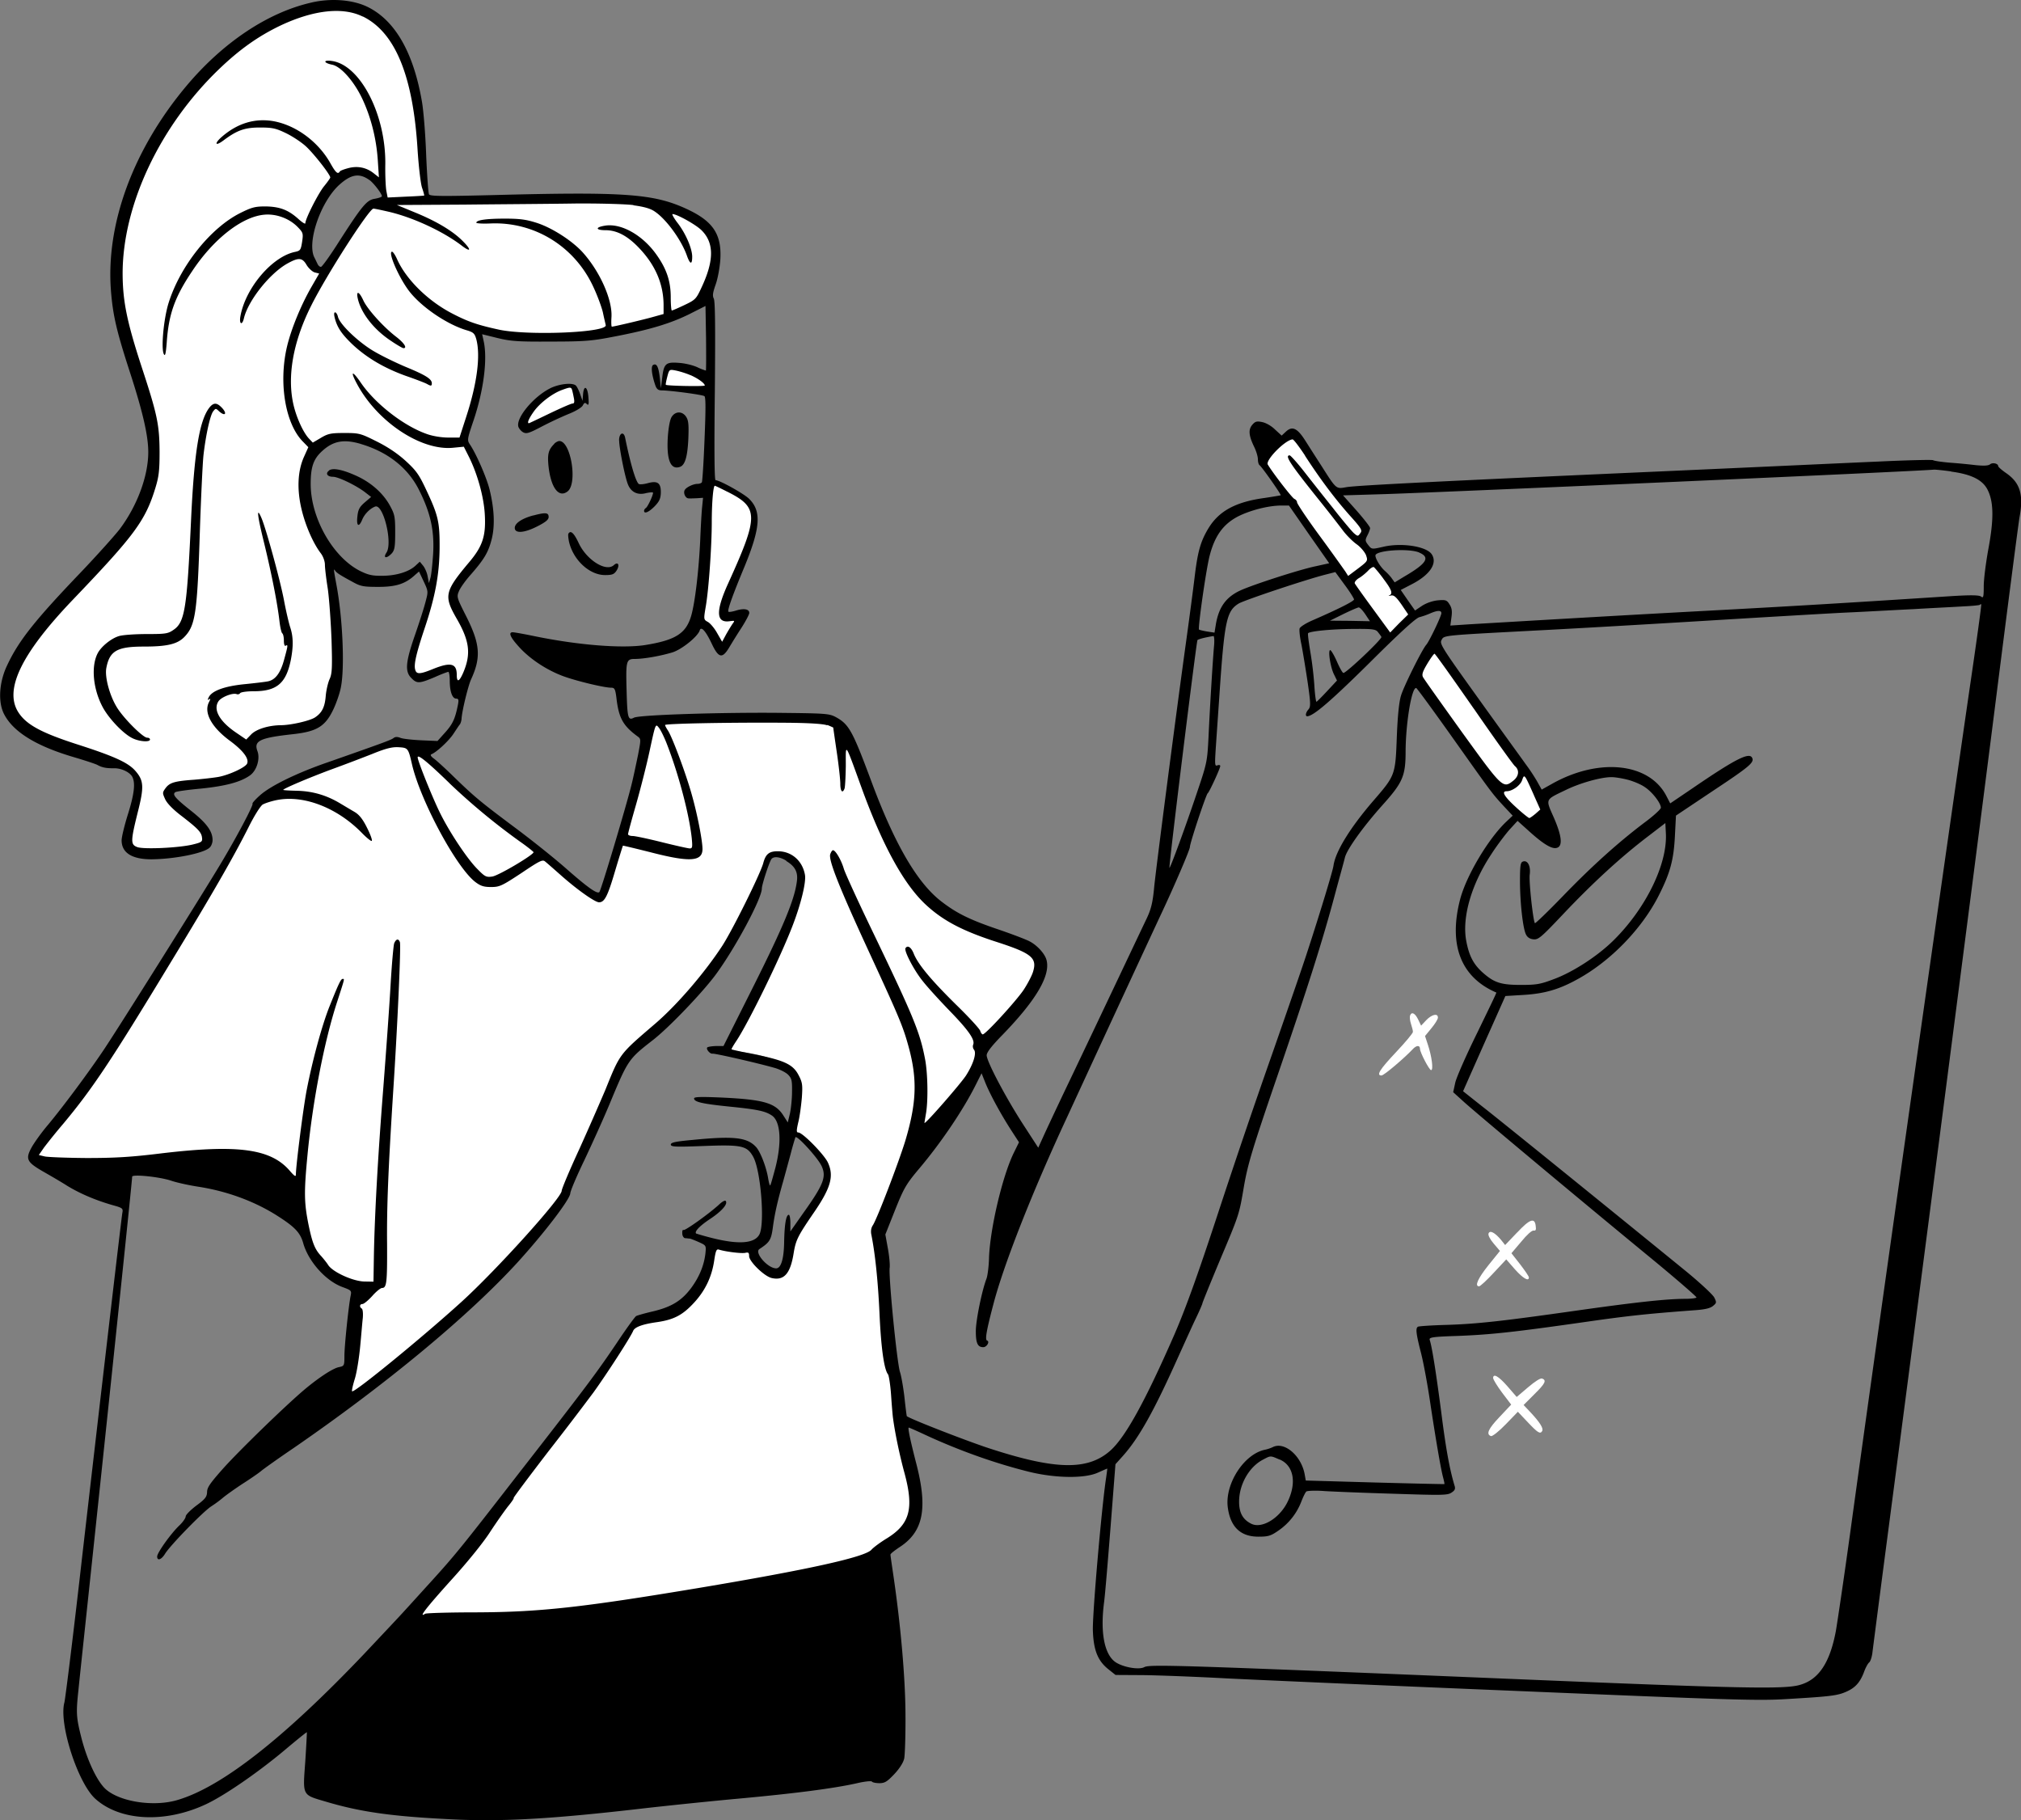 <svg xmlns="http://www.w3.org/2000/svg" width="241" height="217" fill="none"><rect width="100%" height="100%" fill="#808080" stroke="none"/><g fill-rule="evenodd" clip-path="url(#a)" clip-rule="evenodd"><path fill="#fff" d="M154.201 51.757s4.941 6.846 5.447 7.55c.506.704 3.234 3.305 3.319 3.925.093.62-.488 1.352-.488 1.352l5.972 8.751s-2.691 3.24-2.953 2.92c-.263-.319-14.99-21.145-14.99-21.145s2.175-3.287 3.693-3.362v.01Zm16.771 25.24s-1.425 2.179-1.687 2.836c-.263.648-.366 1.728-.366 1.728l9.806 13.362s3.234 3.164 3.534 3.24c.3.074 2.072-1.757 2.072-1.757l-2.587-4.873-10.772-14.526v-.01ZM48.926 88.753s2.671 2.31 2.953 2.498c.28.197 19.002 16.075 19.649 15.793.646-.281 2.493-7.305 2.493-7.305l3.356-13.925s21.215-1.653 23.258.986c2.035 2.638 3.872 11.333 6.544 15.916 2.672 4.582 6.956 7.145 10.34 8.347 3.375 1.193 6.506 1.268 6.684 4.47.178 3.202-6.834 9.493-6.834 9.493s-.712 2.714-2.297 5.07c-1.584 2.357-7.49 9.193-7.49 9.193s-2.634 6.658-2.634 8.348c0 1.69 2.072 16.939 2.428 21.268.356 4.328 2.212 9.221 1.509 11.793-.703 2.573-5.306 5.212-5.306 5.212s-23.549 5.249-33.673 7.005c-10.125 1.765-21.374.563-21.374.563s11.493-14.855 15.393-19.615c3.9-4.761 12.15-16.536 12.15-16.536s4.302-.3 6.946-3.164c2.634-2.874 1.668-5.954 1.668-5.954l5.063.667s1.48 2.977 2.606 2.958c1.125-.019 1.406-.845 1.668-2.094.263-1.249.263-2.028.263-2.028s4.2-5.428 4.303-7.568c.103-2.151-4.228-5.268-4.228-5.268s1.537-4.226.131-6.817c-1.406-2.592-7.818-2.798-7.818-2.798s8.493-15.916 8.737-18.977c.244-3.071-1.181-4.404-2.71-4.348-1.527.057-2.755 5.315-2.755 5.315s-4.922 8.892-8.803 12.836c-3.881 3.944-5.766 5.192-6.61 6.376-.843 1.183-7.536 16.441-7.536 16.441s-7.875 9.108-14.643 15.578c-6.769 6.479-11.353 8.77-11.353 8.77l1.866-13.136s-2.597-1.174-4.64-3.521c-2.044-2.348-2.747-6.198-3.413-6.62-.666-.423-12.13-4.723-15.646-4.827-3.515-.103-3.937.78-3.937.78s-11.428-.986-11.39-1.869c.037-.883 6.609-9.296 6.609-9.296s13.396-20.949 15.711-24.714c2.316-3.765 5.203-8.836 5.203-8.836s13.293-7.465 17.568-6.46h-.01Z"/><path fill="#fff" d="M50.941 23.522s-.347-4.592-.562-5.897c-.216-1.305-1.125-13.043-5.606-15.813-4.481-2.76-11.775 0-16.556 3.202-4.78 3.202-8.859 9.822-10.827 13.456-1.969 3.625-4.96 13.982-3.094 19.963 1.866 5.981 5.831 15.427 3.44 20.32-2.39 4.892-11.633 13.981-14.342 17.746-2.71 3.766-3.29 8.592.103 10.883C6.9 89.664 14.849 90.82 16.03 92.21c1.182 1.39-1.078 6.498-.778 8.131.3 1.634 3.113 1.606 5.85 1.287 2.737-.32 4.322-.789 3.412-2.376-.918-1.587-5.887-4.488-4.04-5.455 1.847-.968 7.509.225 8.943-2.01 1.434-2.235-.76-3.577 1.266-4.225 2.025-.648 6.421-.16 8.25-2.76 1.827-2.611 1.302-10.142 1.105-11.917-.196-1.774-.627-6.535-.627-6.535s-2.738-3.155-2.991-7.728c-.244-4.582 1.35-6.15 4.003-6.479 2.653-.329 7.153 2.385 8.793 4.348 1.631 1.962 2.794 5.53 2.916 7.812.122 2.282-.403 6.76-1.547 9.803-1.144 3.042-2.166 5.737-1.022 6.535 1.144.799 3.853-1.615 4.2-.845s.403 2.836.76 2.517c.355-.32 1.93-2.357 1.705-4.827-.225-2.46-3.056-4.732-1.734-7.671 1.322-2.94 3.562-3.146 3.712-7.362.15-4.216-2.915-9.962-2.915-9.962s1.762-5.052 2.072-7.287c.318-2.235-.3-5.878-.3-5.878s8.334 1.164 14.165.582c5.83-.582 12.73-4 12.73-4s2.728-5.559.76-8.348c-1.97-2.788-8.869-3.803-17.137-4.047-8.269-.244-16.64.02-16.64.02v-.01ZM84.55 57.429s4.921 1.549 5.278 3.38c.346 1.831-1.07 5.53-2.007 7.972-.928 2.45-2.146 4.14-1.106 4.47 1.04.338 2.053-.508 1.35 1.042-.703 1.55-1.537 3.005-1.865 3.005-.328 0-2.794-3.259-2.925-3.306-.131-.047 1.275-16.563 1.275-16.563Zm-22.134-6.61s.122-1.306.535-1.747c.412-.442 2.597-2.376 3.525-2.799.928-.422 2.006-.338 2.053-.122.056.207.29 2.263.29 2.263s-6.44 3.127-6.402 2.404Zm16.753-4.62s.422-2.573.825-2.602c.403-.028 2.409.216 3.478 1.08 1.068.864 1.265 1.211 1.068 1.916-.197.704-5.38-.404-5.38-.404l.009.01Zm-40.583-13.85s-2.287-1.353-2.127-3.344c.159-1.99 2.174-7.925 4.78-8.526 2.607-.6 4.219 1.531 4.219 1.531l.563 1.85s-1.332.338-1.904.788c-.571.451-5.54 7.69-5.54 7.69l.01.01Z"/><path fill="#000" d="M37.16.3c-5.211 1.174-10.574 4.752-14.952 9.973-6.337 7.568-9.59 16.422-8.98 24.357.234 3.005.684 4.901 2.343 9.99 1.472 4.564 2.11 7.353 2.11 9.287 0 2.855-1.322 6.414-3.422 9.202-.619.79-2.681 3.09-4.612 5.118-5.466 5.709-7.425 8.16-8.803 11.117-.938 1.963-1.088 4.282-.403 5.71 1.06 2.169 3.825 3.896 8.427 5.24 1.294.384 2.532.788 2.766.92.534.3 1.087.403 1.997.384.871 0 1.846.47 2.146 1.024.385.742.235 2.066-.534 4.498-.403 1.295-.74 2.685-.74 3.07 0 1.493 1.237 2.263 3.552 2.263 2.747-.019 6.3-.723 6.956-1.408.188-.169.338-.573.338-.874 0-1.06-.703-2.028-2.578-3.512-1.894-1.493-2.278-1.962-1.847-2.216.131-.084 1.51-.281 3.066-.422 2.915-.3 4.696-.77 5.83-1.578.788-.572 1.21-1.934.891-2.854-.487-1.258.253-1.615 4.172-2.047 2.953-.32 3.937-.94 4.93-3.09.32-.704.704-1.812.826-2.45.487-2.32.234-8.329-.535-12.357-.337-1.831-.337-1.897-.13-1.596.168.253.599.535 2.062 1.323.956.536 1.274.601 3.084.601 2.128 0 3.234-.366 4.378-1.427l.468-.404.553 1.174c.553 1.174.553 1.211.235 2.404-.169.685-.74 2.47-1.275 4.01-1.125 3.239-1.21 4.347-.422 5.117.656.685.956.657 2.765-.103.807-.367 1.557-.639 1.641-.639.084 0 .169.47.169 1.042 0 1.296.3 2.15.769 2.15.271 0 .318.132.215.686-.337 1.71-.619 2.32-1.51 3.324l-.937 1.042-1.93-.084c-1.041-.047-2.166-.17-2.466-.282-.385-.15-.638-.15-.853.019-.254.216-1.425.639-7.744 2.855-3.721 1.276-6.871 2.817-8.146 3.943-.553.489-.975.958-.919 1.024.15.131-1.931 4.066-3.872 7.286-2.212 3.691-12.12 19.456-13.865 22.057-1.79 2.667-4.809 6.733-6.637 8.93-.787.92-1.659 2.15-1.978 2.723-.74 1.361-.572 1.728 1.34 2.836.788.45 2.11 1.211 2.916 1.727 1.575.958 3.45 1.747 5.466 2.32 1.153.319 1.209.385 1.106.92-.131.77-2.381 20.094-4.762 40.733-1.04 9.202-2.025 17.127-2.147 17.625-.684 2.535 1.594 9.587 3.684 11.484 2.953 2.667 8.315 2.939 13.19.657 2.194-1.023 6.187-3.775 9.318-6.394 1.472-1.24 2.681-2.216 2.719-2.198.019.047-.066 1.615-.188 3.512-.3 4.132-.403 3.925 2.466 4.77 4.003 1.193 7.659 1.728 14.25 2.066 6.402.366 12.298.047 23.717-1.277 2.98-.338 8.146-.873 11.483-1.174 6.488-.601 10.96-1.173 13.781-1.793.975-.235 1.809-.319 1.875-.216.066.103.469.188.89.188.638 0 .919-.169 1.791-1.09.637-.685 1.059-1.361 1.172-1.849.084-.423.169-2.817.15-5.259-.019-4.366-.572-10.714-1.472-16.77-.169-1.155-.319-2.169-.319-2.282 0-.112.488-.488 1.06-.873 2.849-1.831 3.403-4.582 2.043-9.888-.74-2.873-1.059-4.385-.918-4.385.046 0 .937.385 1.978.874 4.059 1.878 8.315 3.389 12.318 4.385 3.168.788 6.702.835 8.277.103.572-.254 1.06-.47 1.088-.47.028 0-.047.508-.131 1.108-.535 3.494-1.66 16.47-1.575 18.236.084 2.347.6 3.596 1.875 4.601l.825.657 3.215.019c1.791.018 6.253.188 9.937.385 3.684.187 19.377.873 34.883 1.511 25.358 1.062 28.564 1.174 32.013.958 5.11-.3 6.019-.404 7.041-.854 1.106-.47 1.678-1.108 2.147-2.32.187-.535.487-1.089.637-1.192.15-.132.319-.639.384-1.174.066-.535.872-6.798 1.81-13.934 4.143-31.55 10.227-78.472 12.758-98.453 1.51-11.954 2.85-22.31 2.981-23.015.488-2.666.066-4.066-1.593-5.22-.535-.367-.956-.742-.956-.836 0-.32-.685-.47-.975-.216-.216.169-.741.188-1.641.103a72.075 72.075 0 0 0-3.131-.3c-1.003-.085-1.894-.216-2.025-.3-.103-.067-3.084 0-6.59.168-3.506.15-14.999.686-25.527 1.155-25.977 1.155-36.607 1.68-37.845 1.897-1.237.216-1.172.282-2.934-2.489a451.564 451.564 0 0 1-1.978-3.089c-.956-1.493-1.556-1.746-2.316-1.023l-.487.45-.788-.723c-.45-.45-1.106-.807-1.556-.892-.656-.131-.825-.065-1.19.367-.45.572-.385 1.277.281 2.638.234.488.422 1.127.422 1.446 0 .3.084.601.187.686.253.15 2.634 3.54 2.531 3.596-.046.019-.918.169-1.931.32-3.45.469-5.446 1.558-6.703 3.643-.937 1.558-1.274 2.788-1.64 5.878-.169 1.408-.6 4.666-.956 7.24-1.238 8.9-3.619 27.267-3.853 29.596-.169 1.85-.366 2.639-.872 3.728-.656 1.361-5.4 11.399-9.215 19.39a588.775 588.775 0 0 0-2.869 6.075l-.872 1.916-1.743-2.686c-2.044-3.136-4.406-7.587-4.406-8.329 0-.366.6-1.126 1.996-2.554 3.891-4.028 5.616-6.948 5.147-8.779-.187-.77-1.125-1.794-2.044-2.263-.45-.235-2.081-.855-3.618-1.38-3.534-1.193-5.062-1.963-6.89-3.371-2.897-2.235-5.597-6.883-8.4-14.47-2.194-5.878-2.615-6.648-4.172-7.503-.787-.422-1.209-.45-6.384-.507-7.002-.084-17.099.235-17.699.573-.703.366-.787.019-.872-3.108-.103-3.643-.065-3.897.975-3.897 1.106 0 3.131-.366 4.51-.789 1.124-.366 3-1.878 3.234-2.62.168-.535.722.085 1.443 1.616.807 1.709 1.257 1.793 2.082.403.318-.535.974-1.596 1.49-2.385.487-.77.89-1.53.89-1.709 0-.45-.6-.572-1.527-.3-.47.15-.891.216-.957.15-.15-.15.488-1.944 1.932-5.408 1.912-4.667 2.024-6.601.506-8.076-.656-.62-3.488-2.197-3.975-2.197-.131 0-.169-3.474-.084-10.63.065-7.37.047-10.76-.132-11.032-.168-.338-.103-.723.235-1.681.253-.723.487-2 .553-2.986.169-3.024-.89-4.582-4.106-6.047-3.853-1.765-7.34-2.028-22.893-1.615-6.103.15-7.593.15-7.743-.085-.084-.15-.234-2.263-.338-4.704-.084-2.432-.318-5.305-.506-6.366C49.291 6.179 47.06 2.348 43.723.77 41.979-.037 39.467-.235 37.15.3h.01Zm6.104 1.663c3.871 1.896 6 7.098 6.534 15.934.13 1.982.365 4.01.534 4.498.169.488.272.892.253.92-.019.019-1.022.085-2.212.132l-2.147.103-.15-.77c-.084-.423-.15-1.831-.131-3.108.103-5.963-2.981-11.953-6.384-12.404-1.06-.15-1.004.235.065.45 1.022.217 2.55 1.916 3.553 4.01 1.04 2.197 1.706 4.77 1.875 7.418l.131 2-.6-.47c-.871-.704-1.93-.92-3.018-.638-.507.131-.975.3-1.04.404-.235.385-.488.169-1.154-1.024-1.444-2.535-4.06-4.47-6.74-4.967-2.194-.385-4.256.216-6.122 1.812-1.003.855-.872 1.24.15.47 1.594-1.193 2.513-1.53 4.322-1.53 1.472 0 1.894.084 3.084.657.769.366 1.828 1.06 2.4 1.577.919.836 2.916 3.371 2.916 3.728 0 .066-.338.554-.741 1.042-.703.873-2.231 3.878-2.231 4.413 0 .132-.385-.103-.853-.535-1.19-1.06-2.194-1.446-3.89-1.474-1.238 0-1.641.103-2.982.77-3.553 1.765-7.171 6.282-8.568 10.695-.6 1.878-.938 5.521-.572 6.16.15.281.234-.085.338-1.427.234-3.343.937-5.353 3.018-8.46 2.55-3.86 5.953-6.517 8.615-6.752 1.425-.132 3 .45 4.003 1.493.619.638.656.742.506 1.746-.15.958-.215 1.061-.825 1.193-2.746.554-5.934 4.3-6.534 7.69-.168.94.216 1.127.422.216.507-2.084 3-5.24 5.081-6.46 1.425-.808 1.875-.789 2.4.131.253.404.684.79.956.874l.535.131-.872 1.512c-1.275 2.197-2.447 5.052-2.953 7.155-1.04 4.348-.216 9.287 1.912 11.4l.619.638-.506 1.127c-.769 1.68-.872 3.896-.3 6.281.45 1.897 1.36 4.01 2.278 5.221.3.385.506.977.506 1.38 0 .385.15 1.662.338 2.836.168 1.174.365 3.897.45 6.094.103 3.343.065 4.047-.216 4.686-.188.385-.403 1.296-.469 1.981-.103 1.38-.45 2.066-1.294 2.62-.637.404-2.784.892-3.956.92-1.509 0-3 .45-3.637 1.09l-.6.619-1.256-.855c-1.931-1.323-2.7-2.704-2.062-3.69.318-.507 1.678-1.042 2.165-.873.15.066.338.019.422-.103.066-.132.806-.235 1.64-.235 2.766 0 3.872-.977 4.425-3.812.3-1.597.282-2.723-.103-3.86-.169-.535-.506-1.98-.74-3.239-.45-2.348-2.063-8.244-2.635-9.653-.656-1.577-.572-.535.282 2.902.937 3.859 1.593 7.267 1.828 9.314.084.723.234 1.38.337 1.447.103.065.188.45.188.854 0 .45.084.704.215.62.3-.188.272 0-.187 1.662-.422 1.577-1.04 2.403-1.913 2.582-.3.066-1.556.216-2.784.338-2.362.235-3.872.77-4.275 1.53-.169.339-.169.404.019.282.188-.131.188-.047 0 .32-.656 1.239.281 2.985 2.465 4.6 1.594 1.174 2.316 2.132 2.082 2.723-.17.451-2.082 1.343-3.385 1.597-.571.103-1.893.253-2.896.338-2.363.169-2.953.338-3.45 1.005-.384.535-.384.572-.047 1.323.234.508.975 1.259 1.997 2.029 1.93 1.493 2.343 1.915 2.4 2.582.065.451-.066.535-1.107.789-1.64.403-5.915.601-6.637.3-.787-.3-.768-.723.066-4.094.787-3.09.74-3.83-.272-4.986-.853-.976-2.465-1.728-6.975-3.174-4.209-1.361-6-2.319-6.955-3.774-1.763-2.686.3-6.986 6.421-13.4 7.406-7.737 8.7-9.455 9.909-13.427.403-1.324.487-2.047.487-4.263-.018-3.22-.271-4.451-2.109-10.038-1.79-5.474-2.278-7.906-2.297-11.165-.018-8.16 4.406-17.596 11.465-24.394 2.485-2.385 4.678-3.944 7.378-5.24 3.938-1.85 7.406-2.235 9.787-1.061l.01-.01Zm.787 19.493c.506.366 1.49 1.643 1.49 1.944 0 .084-.384.216-.852.3-.975.15-1.529.836-4.528 5.521-.92 1.428-1.763 2.601-1.894 2.601s-.3-.15-.384-.319c-.085-.169-.254-.535-.385-.789-.937-1.793.74-6.685 2.981-8.695 1.407-1.258 2.381-1.408 3.572-.554v-.009Zm31.498 3.024c1.256.168 2.025.384 2.531.741 1.379.92 3.17 3.39 3.825 5.24.385 1.09.638 1.127.638.15s-.769-2.751-1.706-3.981c-.47-.601-.741-1.108-.638-1.108.506 0 2.7 1.211 3.422 1.897 1.528 1.474 1.556 3.577.084 6.75-.684 1.475-.74 1.56-2.081 2.198-.769.366-1.444.657-1.51.657-.065 0-.13-.723-.13-1.596 0-1.878-.488-3.343-1.66-5.005-1.64-2.366-4.256-3.859-6.215-3.511-1.153.187-1.087.535.103.535 1.378 0 2.681.704 4.087 2.216 1.875 2 2.813 4.216 2.831 6.667v1.108l-1.209.338c-1.04.3-4.64 1.154-4.959 1.173-.066 0-.084-.507-.047-1.127.131-2.028-1.322-5.352-3.356-7.652-1.21-1.38-3.656-2.986-5.55-3.597-1.256-.403-2.025-.507-3.806-.507-2.193 0-3.403.17-3.403.489 0 .084.788.131 1.763.084 5.146-.188 9.871 2.686 12.121 7.418.534 1.108 1.06 2.554 1.21 3.193.13.638.3 1.324.337 1.511.234.892-9.15 1.277-12.675.554-2.55-.553-3.703-.938-5.55-1.896-2.934-1.493-5.577-4.094-6.655-6.517-.216-.488-.488-.892-.6-.892-.553 0 .89 3.277 2.147 4.836 1.49 1.85 4.462 3.86 6.768 4.535.788.235.938.385 1.125 1.042.534 1.963.103 5.306-1.21 9.315l-.787 2.432h-1.34c-.807 0-1.847-.169-2.55-.422-2.747-.958-6.122-3.578-7.847-6.076-1.04-1.53-1.34-1.493-.506.066 2.4 4.517 7.593 7.99 11.418 7.653l1.34-.131.535 1.06c1.06 2.066 1.828 4.836 1.96 6.902.168 2.639-.235 3.878-1.829 5.775-2.953 3.512-3.065 4.047-1.556 6.695 1.575 2.704 1.763 4.244.853 6.432-.506 1.192-.806 1.296-.806.32 0-1.344-.722-1.531-2.812-.686-1.613.657-1.997.657-2.147.065-.169-.62.131-1.915 1.125-4.901 1.256-3.728 1.762-6.413 1.79-9.55.02-3.089-.15-3.896-1.575-6.92-.853-1.831-1.19-2.32-2.446-3.474-.975-.892-2.147-1.681-3.488-2.348-1.912-.957-2.08-1.004-3.824-1.004-1.613 0-1.96.065-2.813.572l-.975.573-.45-.47c-.684-.722-1.49-2.488-1.846-4.009-.788-3.37-.066-7.502 2.062-11.765 1.81-3.662 6.956-11.653 7.462-11.653.15 0 1.022.188 1.96.404 2.896.704 6.337 2.319 8.511 3.962 1.238.958 1.257.535.02-.657-1.21-1.155-3.132-2.282-5.663-3.305l-2.025-.836 8.08-.047c4.444-.047 10.378-.084 13.21-.131 2.812-.02 5.934.065 6.909.187l.018.029Zm8.644 19.709s-.47-.132-.956-.366c-.507-.254-1.51-.507-2.232-.554-1.612-.132-1.846.065-2.043 1.812l-.15 1.211-.132-1.258c-.15-1.324-.384-1.765-.806-1.512-.272.17-.15 1.174.253 2.366.17.508.366.658.788.658.937 0 4.828.507 5.08.685.17.085.17 1.559.02 5.118-.104 2.723-.254 5.051-.32 5.155-.065.103-.3.188-.533.188-.47 0-1.294.385-1.491.704-.234.338.047 1.004.422 1.023.187.019.656 0 1.04-.019l.703-.047-.103 1.043c-.065.554-.168 2.366-.234 4.01-.169 3.624-.619 7.474-1.087 9.051-.62 2.085-1.875 2.873-5.513 3.456-2.765.422-8.08 0-13.377-1.108-1.153-.235-2.212-.423-2.381-.423-.553 0-.3.601.768 1.765 1.294 1.428 3.253 2.723 5.213 3.456 1.472.554 4.893 1.39 5.765 1.39.403 0 .487.169.619 1.21.272 2.405.787 3.325 2.53 4.602.404.3.404.338.048 2.197-.216 1.042-.553 2.667-.788 3.596-.637 2.583-3.618 12.545-3.825 12.761-.253.272-1.406-.554-4.021-2.854-1.238-1.09-3.853-3.193-5.85-4.686-4.34-3.24-4.978-3.775-7.443-6.16-1.04-1.023-2.147-2.028-2.447-2.234-.319-.235-.422-.423-.281-.489.618-.234 2.08-1.596 2.634-2.432.337-.507.684-1.042.787-1.155.085-.131.17-.403.188-.638.047-.92.769-3.878 1.125-4.686 1.21-2.62 1.106-4.197-.534-7.474-1.172-2.32-1.191-2.385-.891-3.09.169-.403.806-1.295 1.425-1.98 1.594-1.832 2.062-2.62 2.465-4.179.404-1.596.32-3.578-.234-5.878-.337-1.409-1.575-4.263-2.362-5.437-.338-.507-.32-.62.422-2.817 1.237-3.662 1.706-7.418 1.209-9.55l-.169-.77 1.828.451c1.575.385 2.466.451 6.403.423 4.059 0 4.912-.084 7.556-.601 4.209-.807 6.674-1.559 8.915-2.667l1.931-.976.066 3.812c.018 2.085.018 3.831-.02 3.878l.02.019Zm-1.856.535c.918.404 1.706.977 1.706 1.24 0 .131-4.51.047-4.64-.085-.048-.047.046-.47.168-.958.234-.892.253-.892 1.022-.742.422.085 1.21.32 1.743.554v-.009Zm73.28 9.606c1.809 2.789 3.506 5.052 5.315 7.099 1.425 1.577 1.557 1.812 1.275 2.15-.271.385-.3.385-.768-.019-.253-.235-1.388-1.577-2.485-2.986a477.325 477.325 0 0 1-3.506-4.432c-.806-1.023-1.556-1.85-1.659-1.85-.637 0 .066 1.043 3.853 5.756a172.103 172.103 0 0 1 2.428 3.108c.45.62 1.209 1.38 1.697 1.728.487.338.975.94 1.125 1.296.234.685.234.704-.938 1.596l-1.19.892-.338-.535a278.492 278.492 0 0 0-3.037-4.216c-1.509-2.047-2.719-3.86-2.719-4.028 0-.15-.15-.338-.318-.404-.254-.103-2.513-3.005-3.169-4.094-.319-.507 2.044-2.92 2.953-3.005.131 0 .787.873 1.49 1.934l-.009.01ZM43.01 52.93c3.253.959 5.681 2.874 7.003 5.578 1.34 2.686 1.79 4.77 1.64 7.503-.084 1.24-.215 2.516-.318 2.873l-.188.639-.15-.789c-.065-.423-.318-1.005-.534-1.277l-.403-.488-.506.47c-.769.722-2.26 1.192-3.89 1.21-1.238.02-1.707-.084-2.682-.553-3.253-1.616-5.934-6.31-5.934-10.395 0-2 .319-2.958 1.34-3.897 1.341-1.24 2.616-1.474 4.641-.873h-.019Zm189.656 3.297c2.4.319 3.741.976 4.341 2.15.74 1.446.768 3.512.103 7.07-.3 1.644-.553 3.625-.553 4.451 0 1.259-.047 1.446-.3 1.24-.235-.188-1.153-.216-3.788-.047-12.168.789-18.205 1.155-28.883 1.728-10.293.554-17.127.957-28.357 1.615l-2.278.15.131-.977c.103-.742.047-1.126-.235-1.558-.318-.508-.468-.554-1.406-.47-.618.066-1.359.32-1.875.657l-.825.554-.853-1.21-.853-1.24 1.36-.705c2.128-1.108 3.037-2.47 2.343-3.54-.619-.957-3.618-1.427-5.831-.892-1.322.3-1.34.3-1.743-.216-.385-.488-.385-.6-.104-1.154.169-.32.319-.724.319-.874 0-.15-.74-1.089-1.612-2.084l-1.613-1.813 4.978-.15c7.762-.253 63.194-2.704 65.519-2.92.187 0 1.106.084 2.025.216l-.01.019ZM86.761 58.64c3.722 1.878 3.74 2.836.066 10.93-1.51 3.324-1.444 4.732.187 4.497.62-.084.638-.084.32.339a23.54 23.54 0 0 0-.77 1.276l-.45.836-.6-1.042c-.318-.573-.825-1.174-1.106-1.324-.506-.282-.506-.3-.253-1.812.366-2.066.722-7.268.722-10.123 0-2.197.169-4.3.366-4.3.047 0 .721.32 1.509.723h.01Zm69.344 5.09 2.399 3.426-1.659.367c-1.912.403-7.321 2.15-8.887 2.854-1.744.789-2.634 2-2.981 4.132l-.15.92-.872-.132c-.487-.084-.918-.187-.975-.234-.15-.17.825-7.052 1.256-8.761.619-2.432 1.641-3.812 3.403-4.733 1.491-.741 3.572-1.277 5.109-1.295h.957l2.4 3.455Zm13.124 2.15c1.359.572.919 1.295-1.791 2.873l-1.125.685-.337-.47c-.169-.253-.553-.657-.853-.92-.506-.45-1.106-1.408-1.106-1.812 0-.62 3.937-.892 5.212-.366v.01Zm-4.275 3.108c1.003 1.323 1.172 1.793.722 2-.15.065-.066.084.169.018.365-.084.618.132 1.275 1.061l.806 1.193-1.088 1.06-1.059 1.09-2.062-2.817c-1.125-1.53-2.11-2.92-2.166-3.042-.047-.15.169-.423.488-.62.337-.188.825-.6 1.106-.892.272-.3.6-.488.684-.422.085.046.6.657 1.125 1.361v.01Zm-3.487 2.478c0 .216-1.875 1.155-5.044 2.536-.722.319-1.359.723-1.443.92-.066.169.018 1.042.215 1.934.169.892.506 2.92.741 4.498.365 2.516.365 2.901.103 3.22-.338.367-.422.827-.15.827.741-.047 2.7-1.709 7.378-6.329 3.637-3.624 5.615-5.437 6.018-5.493a9.105 9.105 0 0 0 1.275-.45c.853-.367 1.322-.386 1.322-.02 0 .339-1.444 3.372-1.809 3.775-.488.554-2.635 4.855-3 6.029-.235.742-.403 2.385-.506 4.939-.169 4.563-.188 4.6-2.766 7.587-2.784 3.22-4.575 6.113-4.79 7.803-.103.657-1.528 5.39-3.131 10.291-.469 1.474-2.344 6.883-4.144 12.038a968.792 968.792 0 0 0-6.59 19.39c-2.381 7.24-3.806 11.165-5.109 14.169-3.488 7.972-5.85 12.254-7.659 13.85-2.719 2.385-6.619 2.282-14.737-.403-2.784-.939-9.018-3.362-9.506-3.728-.019-.019-.15-1.005-.272-2.169-.131-1.155-.365-2.536-.534-3.071-.366-1.061-1.387-11.465-1.237-12.46.046-.366-.047-1.39-.216-2.301l-.3-1.662 1.153-2.901c1.041-2.601 1.322-3.089 2.784-4.836 2.663-3.136 5.344-7.099 6.853-10.122l.684-1.362.469 1.174c.572 1.38 1.744 3.559 3.037 5.578l.957 1.474-.638 1.296c-1.34 2.77-2.784 8.882-2.934 12.404-.019 1.042-.169 2.197-.3 2.554-.553 1.446-1.275 4.986-1.275 6.263 0 1.446.216 1.915.891 1.915.421 0 .806-.685.45-.788-.272-.104-.066-1.24.806-4.536 1.256-4.704 4.575-13.146 8.662-21.944a8038.222 8038.222 0 0 1 11.146-24.076c1.706-3.596 3.572-7.972 3.572-8.291 0-.469 1.931-6.282 2.128-6.413.187-.132 1.49-2.958 1.49-3.24 0-.131-.15-.15-.337-.084-.3.131-.319-.085-.216-1.728.066-1.042.272-3.981.45-6.563.6-8.93.853-10.104 2.297-10.996.656-.404 8.062-2.873 10.359-3.455l1.172-.3 1.106 1.51c.619.827 1.106 1.616 1.125 1.747Zm73.496 10.01c-3.553 24.461-11.296 79.128-14.362 101.505-.703 5.089-1.472 10.272-1.678 11.483-.703 3.747-2.025 5.775-4.256 6.414-1.828.554-6.853.45-34.911-.723-39.626-1.644-42.672-1.728-43.31-1.381-.637.338-2.465.019-3.384-.572-1.359-.892-1.875-3.512-1.406-7.137.131-.976.469-5.089.787-9.136l.572-7.352.919-1.024c1.875-2.113 3.637-5.239 6.468-11.549.853-1.878 1.847-4.094 2.26-4.939.403-.836.721-1.597.721-1.662 0-.085.872-2.235 1.931-4.771 2.485-5.906 2.429-5.671 3.038-9.267.469-2.639 1.003-4.414 3.937-12.977 3.684-10.742 5.4-16.132 6.909-21.775.535-2 1.088-3.963 1.191-4.414.281-1.004 2.193-3.662 4.443-6.178 2.447-2.723 2.784-3.493 2.784-6.46.019-3.409.741-7.71 1.275-7.522.104.047 2.082 2.752 4.406 6.029 4.641 6.544 4.613 6.516 6.066 8.094l1.022 1.089-.788.742c-2.147 2.047-4.762 6.46-5.484 9.249-1.406 5.437.103 9.286 4.322 11.099.047.018-1.003 2.169-2.278 4.798-1.294 2.62-2.466 5.286-2.616 5.925l-.253 1.155 1.172 1.061c1.209 1.127 13.574 11.465 22.592 18.874 2.897 2.385 5.25 4.432 5.25 4.535 0 .084-.6.169-1.322.169-2.231 0-5.915.404-12.824 1.38-8.981 1.277-11.999 1.615-15.702 1.728-1.744.047-3.253.15-3.366.216-.3.169-.234.807.366 3.136.3 1.174.769 3.728 1.059 5.672.703 4.685 1.322 8.263 1.575 9.164.103.404.188.77.15.789-.019.019-3.74-.066-8.278-.188l-8.249-.235-.131-.741c-.404-2.216-2.4-3.916-3.769-3.259a4.306 4.306 0 0 1-1.003.338c-2.466.536-4.725 4.029-4.406 6.799.3 2.385 1.509 3.558 3.656 3.558 1.153 0 1.472-.084 2.362-.704a7.412 7.412 0 0 0 2.766-3.493c.215-.554.487-1.108.6-1.192.131-.085 1.106-.132 2.147-.047 1.059.065 4.79.216 8.277.319 5.7.188 6.403.188 6.872-.132.403-.253.487-.45.384-.788-.572-1.878-1.04-4.348-1.594-8.761-.618-4.704-1.087-7.737-1.378-8.648-.103-.319.235-.385 3.338-.488 3.937-.151 6.703-.451 15.065-1.644 5.343-.77 7.64-1.004 13.04-1.408 1.321-.085 1.978-.235 2.315-.507.45-.366.469-.423.169-1.024-.169-.338-1.706-1.765-3.403-3.155-8.081-6.582-22.246-18.066-24.289-19.643l-2.26-1.794.853-1.934c.488-1.089 1.613-3.643 2.531-5.69l1.66-3.728 2.193-.132c2.447-.15 4.172-.638 6.338-1.831 4.002-2.169 7.78-6.075 9.787-10.075 1.321-2.62 1.743-4.15 1.893-6.92l.131-2.554 4.341-2.902c4.406-2.92 4.978-3.408 4.762-3.944-.3-.788-1.978.066-7.209 3.644l-2.578 1.746-.487-.939c-2.063-3.897-7.997-4.516-13.547-1.427l-1.293.723-.572-1.023a22.784 22.784 0 0 0-1.378-2.066c-.422-.601-2.916-4.029-5.512-7.653-4.378-6.094-4.725-6.63-4.491-7.07.319-.602-.047-.555 11.278-1.156 4.612-.234 13.808-.77 20.417-1.173 6.619-.404 13.978-.836 16.378-.958 2.4-.103 6.121-.32 8.296-.423 2.166-.131 4.791-.253 5.803-.319 1.041-.047 1.931-.131 2.025-.188.066-.065.15-.103.169-.065.047.046-.535 4.281-1.294 9.436v-.009Zm-72.156-8.244.553.835-2.381-.046-2.381-.02 1.594-.788c.872-.423 1.706-.789 1.828-.789.131-.019.487.366.787.808Zm1.472 2.084c.169.216.385.489.45.62.131.216-3.975 4.113-4.509 4.3-.103.047-.45-.572-.787-1.342-.338-.77-.704-1.38-.807-1.38-.281 0 0 1.934.422 2.835l.385.789-1.172 1.258c-.638.686-1.21 1.258-1.275 1.277-.066 0-.188-.873-.253-1.962a42.989 42.989 0 0 0-.488-4.047c-.187-1.127-.319-2.113-.253-2.17.234-.234 2.747-.488 5.297-.506 2.296-.02 2.718.018 3 .338l-.01-.01Zm-19.508 1.71c-.169 1.915-.506 7.52-.656 10.826-.15 2.901-.169 3.089-1.36 6.6-1.378 4.114-3.215 9.1-3.3 9.015-.103-.131 3.216-26.996 3.338-27.146.131-.132.975-.338 1.912-.488.085 0 .131.535.066 1.192Zm30.973 7.455c2.484 3.596 4.697 6.685 4.912 6.864.554.47.469 1.192-.168 1.709-1.257 1.004-1.294.957-6.15-5.756-2.447-3.409-4.556-6.367-4.659-6.583-.15-.319 0-.704.534-1.596.385-.638.769-1.174.853-1.174.085 0 2.166 2.94 4.678 6.545v-.01Zm-77.068 1.962c.366.15.685.3.685.3 0 .02.187 1.344.421 2.921.235 1.578.422 3.277.422 3.775 0 .92.272 1.211.507.573.065-.188.131-1.409.15-2.705 0-2.77-.188-3.07 1.996 2.94 2.485 6.751 4.997 11.295 7.612 13.68 2.044 1.878 4.378 3.09 8.4 4.385 4.144 1.343 4.828 1.897 4.322 3.54-.132.451-.638 1.428-1.125 2.169-.891 1.324-4.528 5.306-4.875 5.306-.084 0-.234-.188-.3-.423-.084-.253-1.378-1.662-2.916-3.155-2.934-2.901-4.509-4.77-5.024-6.075-.3-.742-.722-1.024-.975-.62-.188.319 1.04 2.686 2.109 3.981.553.705 1.997 2.282 3.187 3.512 2.213 2.282 3 3.409 2.785 3.982a.641.641 0 0 0 .084.619c.337.385-.047 1.662-.937 3.071-.6.939-4.828 5.793-4.96 5.671-.018 0 .066-.45.15-.976.3-1.493.254-4.902-.084-6.648-.619-3.24-1.378-5.071-6.468-15.644-1.641-3.408-3.085-6.582-3.216-7.033-.281-.976-.975-2.216-1.294-2.216-.103 0-.253.235-.337.507-.169.742 1.041 3.831 4.594 11.531 3.721 8.057 4.106 8.995 4.79 11.503 1.022 3.812.919 6.601-.422 11.098-.806 2.62-3.356 9.287-3.872 10.076-.215.319-.271.723-.168 1.173.421 2.132.768 5.24.956 9.231.187 4.244.553 6.798 1.022 7.371.103.15.281 1.258.365 2.488.085 1.24.188 2.47.235 2.77.234 1.747.787 4.413 1.378 6.564 1.125 4.197.618 6.028-2.081 7.709-.807.488-1.641 1.108-1.875 1.38-.769.873-7.49 2.366-20.634 4.564-13.911 2.319-18.927 2.873-26.483 2.901-3.215 0-5.98.084-6.102.169-.854.554.103-.685 3.037-3.944 1.978-2.169 3.89-4.535 4.697-5.793.768-1.174 1.743-2.554 2.165-3.09.422-.507.722-.957.656-.976-.065-.019 1.81-2.517 4.144-5.559a406.609 406.609 0 0 0 5.362-7.014c1.556-2.15 4.425-6.582 4.743-7.352.182-.457 1.132-.805 2.85-1.043 2.044-.3 3.085-.854 4.49-2.404 1.257-1.389 2.026-2.985 2.316-4.882.188-1.24.272-1.446.572-1.362.806.254 2.719.488 3.15.385.366-.084.45-.019.45.385 0 .657 1.828 2.432 2.7 2.62 1.472.338 2.23-.535 2.615-2.986.253-1.531.488-2 2.231-4.563 2.213-3.174 2.616-4.602 1.828-6.264-.487-.976-3-3.54-3.506-3.54-.234 0-.234-.215 0-1.239.17-.657.338-1.981.422-2.92.103-1.512.066-1.812-.384-2.667-.656-1.277-1.678-1.765-5.166-2.47-1.509-.3-2.784-.572-2.83-.619-.047-.019.215-.47.553-.977 1.49-2.235 5.343-10.122 6.768-13.887.975-2.554 1.593-5.118 1.425-5.963-.3-1.643-1.556-2.751-3.15-2.789-1.106-.019-1.528.301-1.828 1.446-.384 1.343-3.637 7.907-4.875 9.822-2.128 3.258-5.4 7.052-7.977 9.268-4.34 3.728-4.19 3.512-5.982 7.944a413.19 413.19 0 0 1-3.084 7.014c-1.172 2.535-2.109 4.77-2.109 4.986 0 .836-7.743 9.418-11.934 13.23-4.64 4.216-12.824 10.911-13.058 10.677-.066-.047.084-.705.318-1.475.235-.741.507-2.469.638-3.812s.253-2.901.319-3.455c.046-.554 0-1.061-.132-1.127-.3-.188-.234-.535.085-.535.168 0 .684-.423 1.172-.958.468-.535 1.002-.958 1.171-.958.553 0 .619-.638.6-5.221-.047-4.516.15-9.098.722-18.113.506-7.652.956-17.559.806-17.897-.168-.469-.468-.385-.684.15-.084.273-.281 2.451-.422 4.855-.131 2.404-.534 7.972-.872 12.357-.684 8.667-1.04 15.446-1.125 20.132l-.047 2.986-1.124-.019c-1.36-.047-3.685-1.108-4.257-1.934-.187-.301-.571-.77-.824-1.061-.788-.827-1.088-1.578-1.557-3.859-.506-2.555-.534-3.794-.103-8.264.6-6.281 1.978-13.483 3.534-18.235.938-2.901.891-2.723.657-2.723-.216 0-.47.535-1.556 3.24-.92 2.3-2.063 6.516-2.747 10.075-.403 2.113-1.275 8.967-1.275 9.991 0 .319-.15.235-.722-.423-2.26-2.638-6.187-3.173-15.337-2.084-3.656.451-5.596.554-8.934.554-2.343-.019-4.574-.103-4.959-.188l-.703-.169.638-.92a70.805 70.805 0 0 1 2.315-2.855c3.403-4.094 5.531-7.239 12.759-19.174 5.062-8.31 7.509-12.592 9.271-16.085.685-1.38 1.406-2.535 1.706-2.751.3-.169 1.154-.45 1.894-.573 3.169-.535 7.04 1.005 9.909 3.925.6.62 1.153 1.061 1.21.977.084-.085-.17-.789-.573-1.578-.506-1.023-.937-1.558-1.49-1.878-.403-.234-1.19-.704-1.725-1.023-1.594-.958-3.253-1.446-5.11-1.493-.918-.019-1.659-.066-1.659-.104 0-.15 3.02-1.427 5.635-2.403a230.67 230.67 0 0 0 4.959-1.878c1.678-.686 2.428-.855 3.168-.808 1.125.066 1.153.104 1.613 2.132 1.059 4.385 5.278 12.207 7.527 13.934.62.47 1.004.601 1.875.601 1.022 0 1.294-.131 3.619-1.662 2.194-1.474 2.531-1.643 2.831-1.38.216.169 1.088.939 1.96 1.709 1.959 1.728 4.002 3.155 4.47 3.155.657 0 1.023-.704 1.913-3.728.488-1.643.92-3.005.938-3.023.018-.019 1.51.338 3.3.788 4.677 1.212 6.187 1.108 6.187-.385 0-1.004-.619-4.178-1.275-6.479-.684-2.47-2.362-6.967-2.869-7.69-.168-.254-.319-.535-.319-.62 0-.169 7.528-.319 14.25-.272 2.915.019 4.593.131 5.062.3l.056-.028Zm-19.124 2.338c1.406 3.625 2.634 8.348 2.934 11.118.104 1.089.085 1.258-.234 1.258-.187 0-1.697-.338-3.318-.742-1.613-.403-3.188-.741-3.488-.741-.319 0-.553-.104-.553-.216 0-.132.422-1.681.938-3.475.506-1.765 1.256-4.685 1.64-6.479.684-3.173.703-3.24 1.06-2.788.215.234.684 1.173 1.021 2.065Zm-25.948 4.61a78.154 78.154 0 0 0 8.362 6.921c.918.639 1.659 1.24 1.659 1.296 0 .319-4.21 2.817-4.931 2.901-.703.104-.872.019-1.744-.873-1.172-1.155-3.253-4.263-4.424-6.601-.891-1.765-2.72-6.31-2.72-6.733 0-.422 1.21.573 3.807 3.09h-.01Zm129.284 1.362.787 1.766-.572.507c-.337.281-.656.507-.74.507-.085 0-.807-.573-1.594-1.296-1.378-1.258-1.762-1.897-1.106-1.897.656 0 1.64-.685 1.846-1.324.272-.77.272-.742 1.379 1.728v.01Zm11.193-1.793c.656.169 1.593.554 2.043.873.891.573 1.932 1.916 1.932 2.47 0 .169-.854.957-1.894 1.727-3.169 2.385-6.356 5.259-9.759 8.78-1.791 1.85-3.3 3.305-3.365 3.258-.216-.235-.741-5.005-.619-5.812.131-1.005-.253-1.747-.825-1.531-.281.104-.338.489-.338 2.32 0 2.535.338 5.587.703 6.347.169.366.469.554.891.601.6.066.938-.235 3.619-3.07 3.468-3.662 6.768-6.686 9.89-9.08l2.231-1.71.065 1.278c.169 3.69-2.446 8.995-6.318 12.779-1.875 1.831-4.743 3.691-7.003 4.536-1.64.619-2.081.704-3.974.704-2.428 0-3.216-.282-4.594-1.512-1.106-1.005-1.612-2.028-1.941-3.859-.468-2.789.657-6.667 3.019-10.226.656-1.023 1.641-2.319 2.166-2.92l.956-1.042 1.256 1.127c1.678 1.53 2.719 2.197 3.319 2.112.824-.103.768-1.277-.235-3.596-1.022-2.32-1.106-2.113 1.444-3.343 1.659-.807 4.087-1.493 5.343-1.512.422-.018 1.322.132 1.978.3h.01Zm-100.317 9.7c1.06.638 1.425 1.342 1.256 2.469-.281 2.15-1.612 5.352-5.109 12.338l-3.637 7.249h-.89c-.488.019-.957.085-1.041.169-.188.188.337.808.637.742.234-.047 5.062 1.042 7.34 1.681.62.169 1.36.535 1.64.808.45.45.507.704.488 2.065 0 .855-.13 2.029-.253 2.601l-.253 1.043-.534-.836c-.956-1.493-2.344-1.897-7.406-2.132-2.428-.103-3.234-.084-3.234.104 0 .422.918.638 4.209.976 3.365.338 4.275.535 5.062 1.061 1.04.686 1.21 3.155.422 6.245-.3 1.108-.553 2.047-.619 2.084-.047.066-.15-.3-.234-.789-.216-1.361-.919-3.192-1.444-3.774-1.06-1.155-2.615-1.343-7.556-.855-2.043.188-2.615.301-2.615.554 0 .282.553.301 4.003.169 4.443-.169 5.08-.019 5.803 1.258.918 1.578 1.424 7.944.768 9.268-.571 1.127-2.53 1.258-5.83.404a32.225 32.225 0 0 1-1.725-.488c-.235-.235.45-.939 1.706-1.766 1.378-.92 2.128-1.793 1.809-2.131-.085-.085-.422.103-.74.404-1.172 1.089-4.088 3.173-4.276 3.07-.103-.066-.168.103-.15.404 0 .3.17.554.338.573.169 0 .422.047.553.047.131.018.619.216 1.088.422.853.385.871.404.787 1.277-.15 1.427-.703 2.817-1.678 4.151-1.153 1.558-2.362 2.3-4.612 2.835-.938.216-1.828.47-1.978.554-.15.085-1.172 1.493-2.278 3.155-2.447 3.625-3.553 5.118-11.747 15.634-7.002 9.033-7.593 9.738-10.546 12.996-1.106 1.211-2.447 2.704-2.981 3.277-.534.601-2.784 2.986-5.015 5.352-9.506 9.972-16.865 15.728-22.105 17.278-2.832.854-6.89.234-8.597-1.296-1.022-.939-2.212-3.456-2.897-6.16-.6-2.385-.637-2.92-.337-5.671.103-1.108 1.125-10.611 2.231-21.09 1.931-18.216 4.172-39.653 4.172-40.095 0-.319 3.318.019 4.678.488.637.216 2.08.536 3.187.705 3.469.535 6.806 1.765 9.553 3.54 1.996 1.277 2.634 1.962 2.98 3.192.62 2.197 2.7 4.517 4.697 5.24 1.04.385 1.088.422.956 1.042-.253 1.277-.74 5.991-.74 7.155 0 1.165-.019 1.211-.638 1.343-.74.131-2.53 1.324-4.256 2.789-2.315 1.981-7.556 7.07-9.505 9.23-1.594 1.793-1.978 2.319-1.978 2.873-.02.573-.216.836-1.275 1.615-.703.536-1.275 1.108-1.275 1.296 0 .188-.338.686-.769 1.089-1.003.958-2.634 3.24-2.634 3.691 0 .554.506.385.937-.32.572-.957 4.425-4.92 5.484-5.643a14.252 14.252 0 0 0 1.444-1.061c.3-.254 1.34-1.005 2.344-1.662 1.003-.639 1.978-1.324 2.193-1.512.188-.169 1.913-1.408 3.825-2.704 11.08-7.625 20.952-15.813 26.802-22.226 3.187-3.512 6.168-7.418 6.234-8.16.019-.319.787-2.112 1.678-3.962.89-1.878 2.231-4.836 2.981-6.63 2.231-5.371 2.26-5.408 5.212-7.709 1.894-1.474 5.869-5.624 7.462-7.774 2.316-3.137 5.513-9.08 5.513-10.292 0-.422.825-2.986 1.124-3.474.254-.385 1.004-.319 1.791.169v.038Zm4.19 36.32c.62 1.295.3 2.197-2.146 5.624l-1.557 2.216v-1.005c0-.535-.084-.976-.187-.976-.319 0-.506 1.089-.553 3.108-.019 2.113-.366 3.277-.956 3.277-1.003 0-2.635-1.878-1.997-2.3 1.237-.808 1.406-1.09 1.612-2.639.216-1.596.553-3.089 1.238-5.493.215-.77.6-2.197.872-3.193.253-1.004.534-1.896.572-2 .168-.3 2.68 2.47 3.102 3.39v-.009Zm54.644 35.033c1.697.723 2.063 2.836.891 5.155-.975 1.897-3.019 3.108-4.256 2.517-1.041-.507-1.491-1.343-1.472-2.705.019-2.028 1.21-4.093 2.831-4.939.957-.507.872-.507 1.997-.018l.009-.01Z"/><path fill="#000" d="M25.077 48.47c-1.275 1.447-1.913 5.259-2.297 13.597-.487 10.526-.74 12.141-2.11 13.043-.637.45-.974.488-3.187.488-1.359 0-2.83.103-3.271.235-.919.253-2.166 1.258-2.578 2.084-.769 1.512-.553 4.113.534 6.245.703 1.408 2.513 3.324 3.638 3.859.824.404 2.08.488 2.08.15 0-.131-.15-.216-.337-.216-.506 0-2.868-2.366-3.637-3.662-.853-1.409-1.425-3.559-1.238-4.62.385-2.066 1.275-2.582 4.463-2.582 2.765 0 3.974-.282 4.809-1.108 1.36-1.38 1.575-2.77 1.893-12.845.132-3.878.32-7.84.422-8.846.272-2.385.788-4.75 1.153-5.24.3-.384.32-.384.703-.018.77.685 1.022.254.272-.488-.534-.535-.89-.535-1.322-.066l.01-.01Zm17.586-12.883c.385 1.728 1.894 3.69 3.957 5.052.721.488 1.387.873 1.49.873.487 0 .084-.62-.872-1.361-1.51-1.155-3.45-3.305-3.918-4.348-.488-1.06-.872-1.192-.657-.216Zm-2.765 2.235c.281 1.174.806 1.963 2.081 3.193 1.706 1.615 3.825 2.873 6.45 3.812 1.172.404 2.278.836 2.465.94.488.28.6.28.6-.067 0-.507-.703-.957-3.065-1.934-1.275-.535-3.066-1.408-4.003-1.981-1.79-1.09-3.919-3.136-4.125-4.01-.066-.3-.234-.535-.337-.535-.132 0-.15.235-.066.573v.01Zm25.705 8.479c-2.025 1.024-4.106 3.559-3.787 4.582.084.235.337.535.571.658.385.216.722.103 2.166-.658a45.66 45.66 0 0 1 3.215-1.512c.872-.338 1.575-.77 1.725-1.023.17-.338.272-.385.488-.169.215.188.253.047.187-.789-.084-1.277-.534-1.577-.637-.404l-.066.808-.3-.854c-.169-.47-.403-.92-.534-1.005-.488-.338-1.997-.15-3.037.366h.009Zm2.569.066c.046.084.15.507.234.958.131.6.084.788-.131.788-.17 0-1.378.535-2.719 1.174-1.322.639-2.447 1.174-2.484 1.174-.253 0 0-.573.572-1.38.74-1.043 2.23-2.17 3.365-2.583.919-.338 1.022-.338 1.172-.131h-.01Zm11.933 3.324c-.215.32-.384 1.24-.469 2.404-.168 2.723.32 3.944 1.425 3.578.62-.188.92-1.193 1.022-3.343.066-1.68.019-2.197-.253-2.62-.45-.704-1.275-.704-1.725-.019Zm-6.271 2.826c0 .892.684 4.33 1.04 5.221.366.94 1.153 1.324 2.147 1.061.469-.103.853-.131.853-.047 0 .32-.637 1.681-.853 1.813-.103.065-.216.216-.216.338 0 .403.572.169 1.275-.554.553-.573.704-.92.722-1.615.019-1.155-.384-1.447-1.556-1.127-.469.131-.937.169-1.06.103-.365-.235-1.002-2.385-1.64-5.521-.169-.808-.722-.573-.722.319l.01.01Zm-7.744.413c-.684.686-.825 1.193-.684 2.62.281 2.62 1.237 3.878 2.297 3.024 1.19-.977.365-5.991-1.003-5.991-.15 0-.45.15-.619.338l.01.01Zm-2.475 8.517c-1.378.366-2.23.94-2.23 1.493 0 .686 1.105.62 2.662-.169 1.003-.507 1.378-.807 1.378-1.127 0-.535-.366-.572-1.81-.187v-.01Zm4.172 2.179c-.066.084-.019.535.066.958.506 2.197 2.447 3.98 4.293 3.98.853 0 1.088-.084 1.378-.534.422-.658.188-1.127-.337-.639-.938.826-3.253-.638-4.19-2.667-.554-1.173-.938-1.53-1.21-1.108v.01Zm-28.545-7.521c-.47.338-.216.742.468.742.638 0 2.747 1.023 3.806 1.83l.741.574-.769.657c-.618.535-.787.854-.871 1.68-.132 1.127.168 1.343.571.386.272-.686.956-1.362 1.556-1.578.957-.338 2.11 4.329 1.341 5.493-.45.686.019.742.637.085.338-.385.404-.789.404-2.517 0-1.878-.066-2.15-.638-3.192-.787-1.428-2.165-2.667-3.825-3.456-1.724-.807-2.953-1.06-3.421-.723v.019Z"/><path fill="#fff" d="M168.151 121.064c-.066.188-.019.639.103 1.005.131.385.234.807.234.958 0 .169-.919 1.258-2.025 2.432-1.931 2.047-2.381 2.77-1.725 2.77.3 0 2.719-2.066 3.703-3.109.45-.507.891-.535.891-.065 0 .422 1.106 2.535 1.322 2.535.3 0 .084-1.643-.385-3.042l-.337-1.024.768-.939c.422-.507.769-1.061.769-1.258 0-.554-.722-.385-1.387.3l-.619.658-.337-.704c-.366-.77-.788-1.005-.975-.508v-.009Zm12.758 25.888-1.425 1.493-.506-.639c-.74-.873-1.322-1.155-1.472-.742-.084.188.169.686.619 1.212l.741.873-1.36 1.681c-1.256 1.577-1.706 2.535-1.125 2.535.132 0 .919-.723 1.725-1.596l1.51-1.615 1.04 1.192c.975 1.089 1.66 1.474 1.66.958 0-.132-.469-.808-1.041-1.559l-1.041-1.324 1.172-1.38c.656-.808 1.275-1.362 1.472-1.324.253.047.319-.085.253-.535-.103-1.043-.703-.855-2.212.77h-.01Zm-2.849 17.362c0 .169.487.957 1.059 1.727l1.087 1.428-1.406 1.493c-1.34 1.408-1.612 2.047-1.003 2.263.169.047.956-.573 1.762-1.409l1.444-1.493 1.191 1.258c1.209 1.277 1.472 1.428 1.706 1.043.187-.301-.253-1.005-1.294-2.132l-.919-.976 1.257-1.259c1.321-1.295 1.509-1.68.956-1.896-.216-.066-.825.319-1.678 1.042l-1.359 1.155-1.107-1.277c-1.059-1.211-1.706-1.578-1.706-.958l.01-.009Z"/></g><defs><clipPath id="a"><path fill="#fff" d="M0 0h241v217H0z"/></clipPath></defs></svg>
